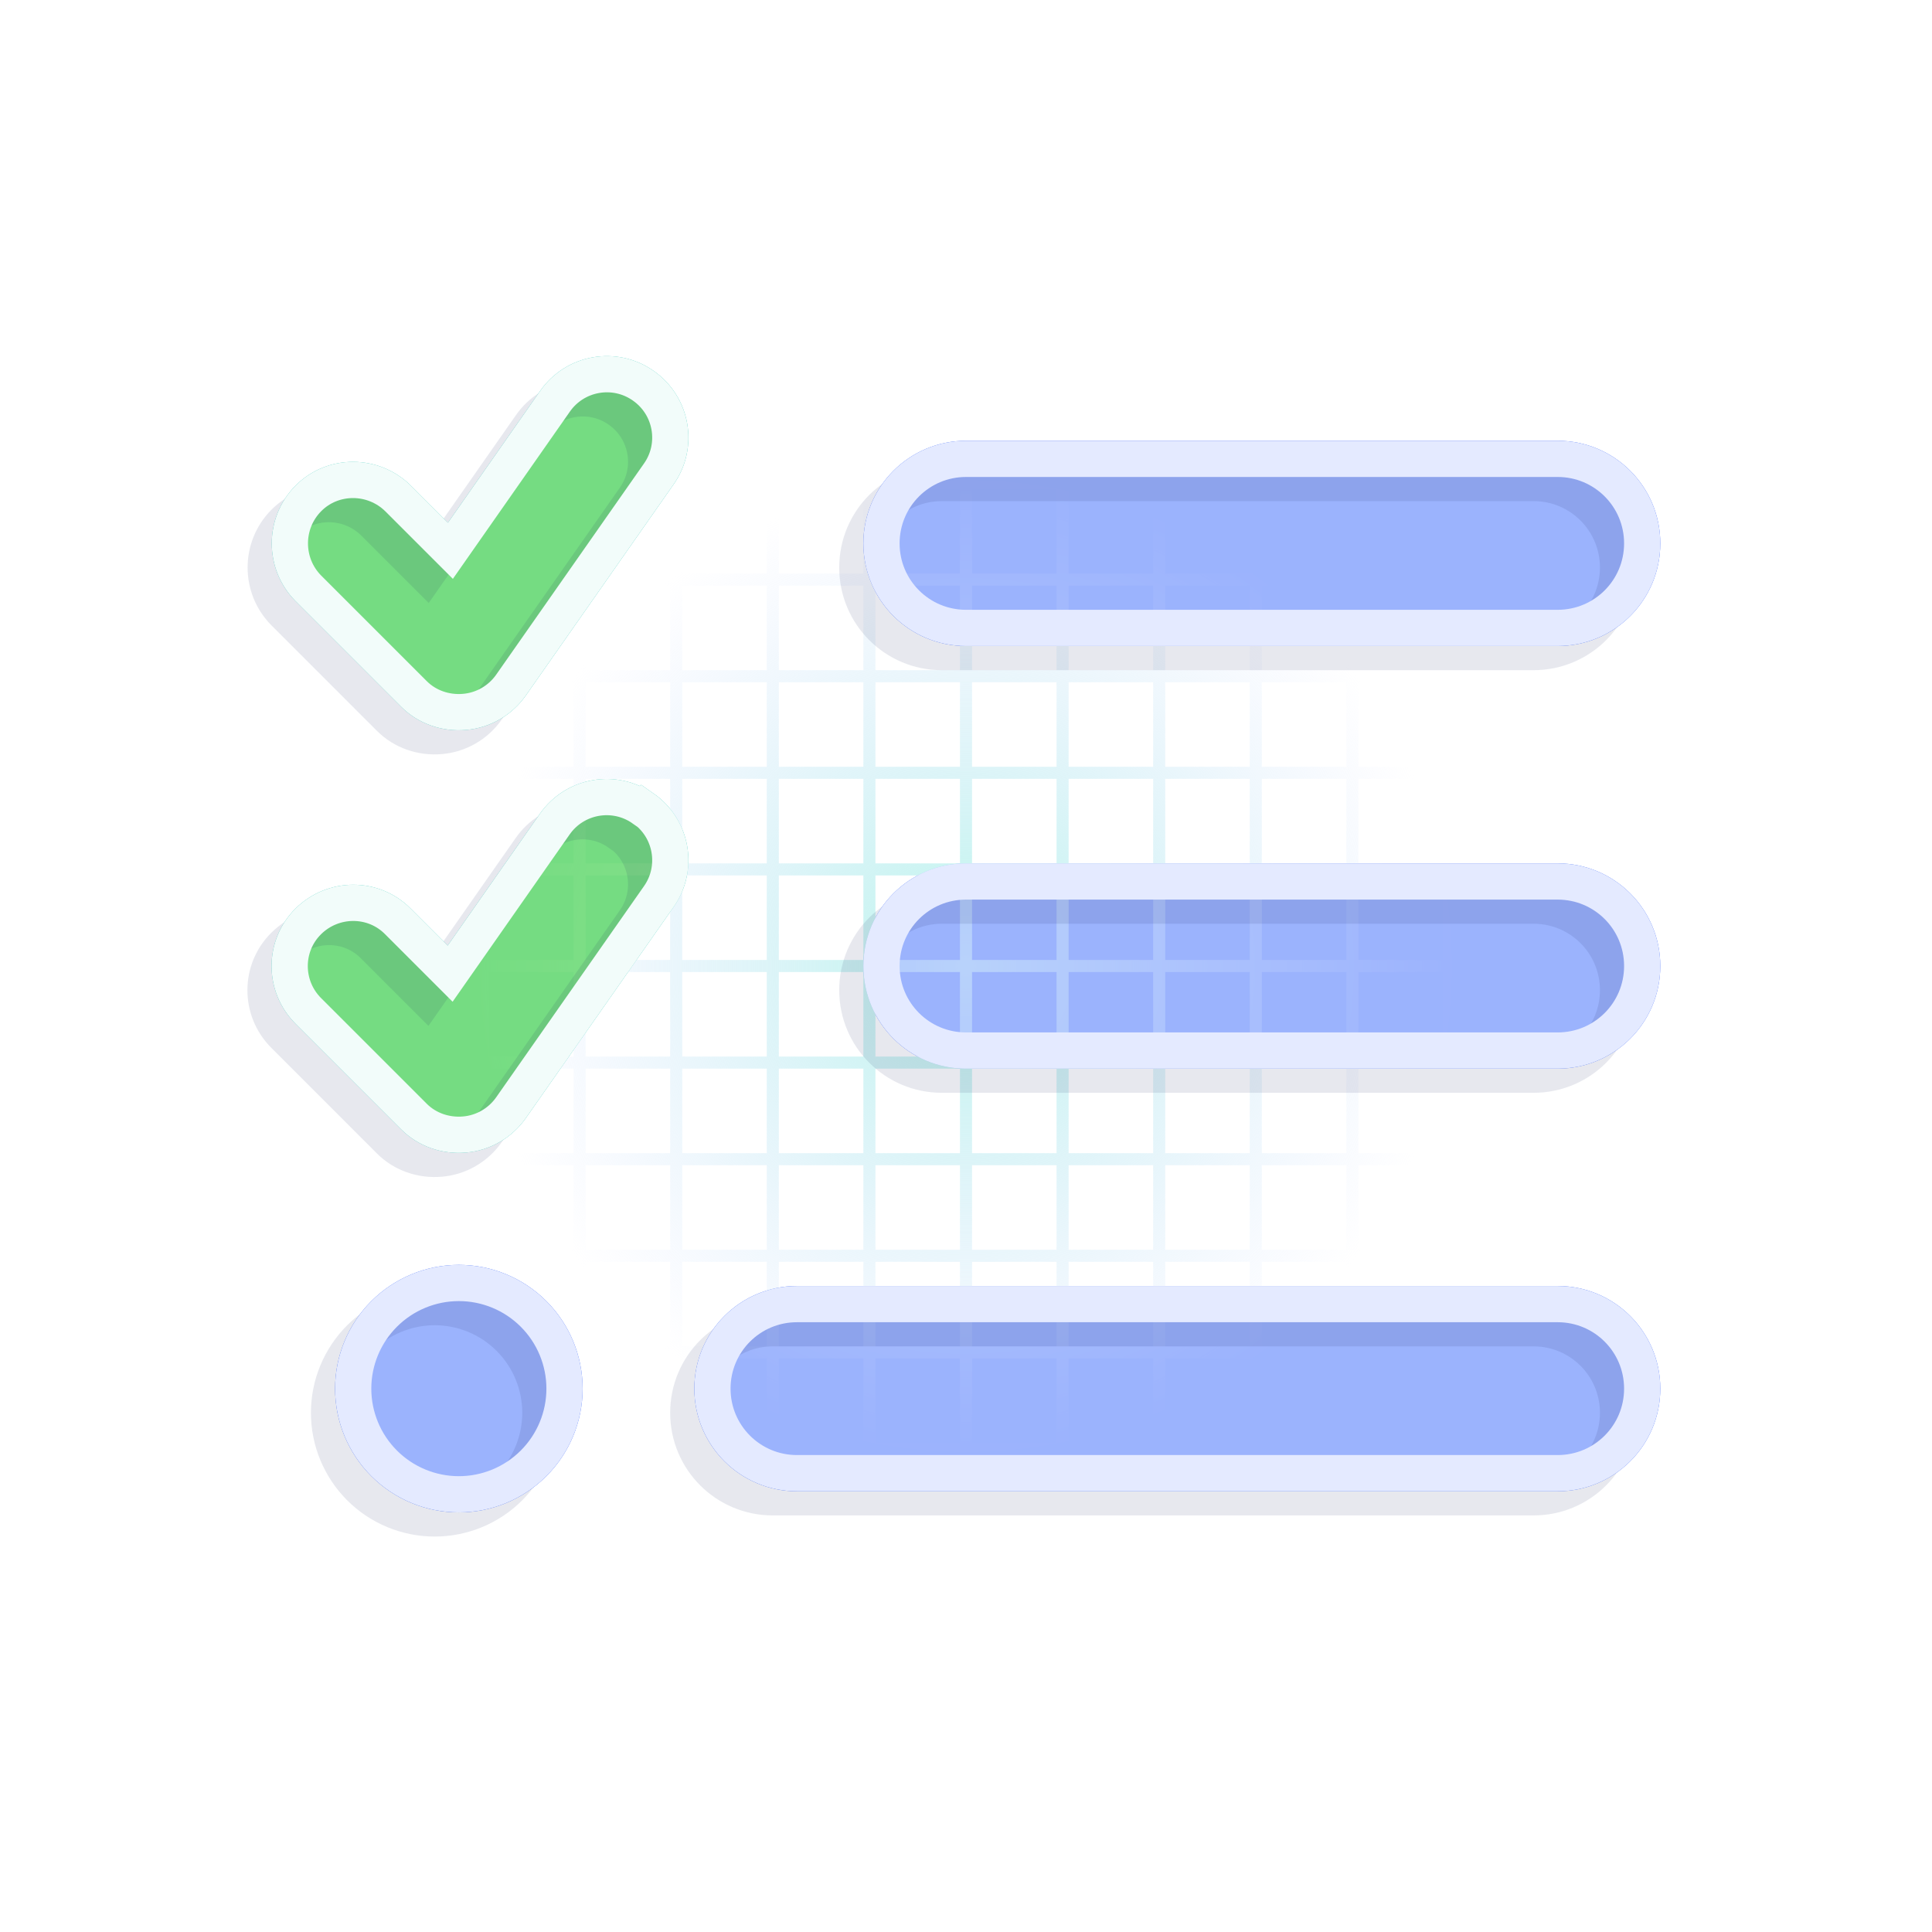 <svg width="160" height="160" viewBox="0 0 160 160" fill="none" xmlns="http://www.w3.org/2000/svg">
<g clip-path="url(#clip0_2186_2632)">
<g filter="url(#filter0_f_2186_2632)">
<path d="M73.001 45.001C73.001 41.129 76.129 38.001 80.001 38.001H129C132.872 38.001 136 41.129 136 45.001C136 48.873 132.872 52.001 129 52.001H80.001C76.129 52.001 73.001 48.873 73.001 45.001ZM73.001 80.001C73.001 76.129 76.129 73.001 80.001 73.001H129C132.872 73.001 136 76.129 136 80.001C136 83.873 132.872 87.001 129 87.001H80.001C76.129 87.001 73.001 83.873 73.001 80.001ZM59.001 115.001C59.001 111.129 62.129 108.001 66.001 108.001H129C132.872 108.001 136 111.129 136 115.001C136 118.873 132.872 122.001 129 122.001H66.001C62.129 122.001 59.001 118.873 59.001 115.001ZM38.001 106.251C40.321 106.251 42.547 107.173 44.188 108.814C45.829 110.455 46.751 112.68 46.751 115.001C46.751 117.322 45.829 119.547 44.188 121.188C42.547 122.829 40.321 123.751 38.001 123.751C35.68 123.751 33.454 122.829 31.813 121.188C30.172 119.547 29.25 117.322 29.25 115.001C29.25 112.68 30.172 110.455 31.813 108.814C33.454 107.173 35.68 106.251 38.001 106.251Z" fill="#2A59F4" stroke="#2A59F4" stroke-width="3"/>
<path d="M53.269 31.942C55.654 33.604 56.223 36.885 54.56 39.248L42.31 56.748C41.413 58.017 40.013 58.826 38.46 58.957C36.907 59.088 35.376 58.563 34.282 57.47L25.532 48.72C23.498 46.663 23.498 43.338 25.532 41.282C27.566 39.226 30.913 39.248 32.969 41.282L37.301 45.613L45.963 33.232C47.626 30.848 50.907 30.279 53.269 31.942ZM53.269 66.942C55.654 68.604 56.223 71.885 54.56 74.248L42.31 91.748C41.413 93.016 40.013 93.826 38.46 93.957C36.907 94.088 35.376 93.563 34.282 92.47L25.532 83.72C23.476 81.663 23.476 78.338 25.532 76.304C27.588 74.27 30.913 74.248 32.948 76.304L37.279 80.635L45.941 68.254C47.604 65.87 50.885 65.301 53.248 66.963L53.269 66.942Z" fill="#34C5B6" stroke="#34C5B6" stroke-width="3"/>
</g>
<path fill-rule="evenodd" clip-rule="evenodd" d="M16.5 15.5H23.5V0H24.5V15.5H31.5V0H32.5V15.5H39.5V0H40.5V15.5H47.5V0H48.5V15.5H55.5V0H56.5V15.5H63.5V0H64.5V15.5H71.5V0H72.5V15.5H79.5V0H80.5V15.5H87.5V0H88.5V15.5H95.5V0H96.5V15.5H103.5V0H104.5V15.5H111.5V0H112.5V15.5H119.5V0H120.5V15.5H127.5V0H128.5V15.5H135.5V0H136.5V15.5H143.5V0H144.5V15.5H160V16.5H144.5V23.5H160V24.5H144.5V31.5H160V32.5H144.5V39.5H160V40.5H144.5V47.5H160V48.5H144.5V55.5H160V56.5H144.5V63.5H160V64.5H144.5V71.5H160V72.5H144.5V79.5H160V80.5H144.5V87.5H160V88.5H144.5V95.5H160V96.5H144.5V103.5H160V104.5H144.5V111.5H160V112.5H144.5V119.5H160V120.5H144.5V127.5H160V128.5H144.5V135.5H160V136.5H144.5V143.5H160V144.5H144.5V160H143.5V144.5H136.5V160H135.5V144.5H128.5V160H127.5V144.5H120.5V160H119.5V144.5H112.5V160H111.5V144.5H104.5V160H103.5V144.5H96.5V160H95.5V144.5H88.5V160H87.5V144.5H80.5V160H79.5V144.5H72.5V160H71.5V144.5H64.5V160H63.5V144.5H56.5V160H55.5V144.5H48.5V160H47.5V144.5H40.5V160H39.5V144.5H32.5V160H31.5V144.5H24.5V160H23.5V144.5H16.5V160H15.5V144.5H0V143.5H15.5V136.5H0V135.5H15.5V128.5H0V127.5H15.5V120.5H0V119.5H15.5V112.5H0V111.5H15.5V104.5H0V103.5H15.5V96.5H0V95.5H15.5V88.5H0V87.5H15.5V80.5H0V79.5H15.5V72.5H0V71.5H15.5V64.5H0V63.5H15.5V56.5H0V55.5H15.5V48.5H0V47.5H15.5V40.5H0V39.5H15.5V32.5H0V31.5H15.5V24.5H0V23.5H15.5V16.5H0V15.5H15.5V0H16.5V15.5ZM16.5 143.5H23.5V136.5H16.5V143.5ZM24.5 143.5H31.5V136.5H24.5V143.5ZM32.5 143.5H39.5V136.5H32.5V143.5ZM40.5 143.5H47.5V136.5H40.5V143.5ZM48.5 143.5H55.5V136.5H48.5V143.5ZM56.5 143.5H63.5V136.5H56.5V143.5ZM64.5 143.5H71.5V136.5H64.5V143.5ZM72.5 143.5H79.5V136.5H72.5V143.5ZM80.5 143.5H87.5V136.5H80.5V143.5ZM88.5 143.5H95.5V136.5H88.5V143.5ZM96.5 143.5H103.5V136.5H96.5V143.5ZM104.5 143.5H111.5V136.5H104.5V143.5ZM112.5 143.5H119.5V136.5H112.5V143.5ZM120.5 143.5H127.5V136.5H120.5V143.5ZM128.5 143.5H135.5V136.5H128.5V143.5ZM136.5 143.5H143.5V136.5H136.5V143.5ZM16.5 135.5H23.5V128.5H16.5V135.5ZM24.5 135.5H31.5V128.5H24.5V135.5ZM32.5 135.5H39.5V128.5H32.5V135.5ZM40.5 135.5H47.5V128.5H40.5V135.5ZM48.5 135.5H55.5V128.5H48.5V135.5ZM56.5 135.5H63.5V128.5H56.5V135.5ZM64.5 135.5H71.5V128.5H64.5V135.5ZM72.5 135.5H79.5V128.5H72.5V135.5ZM80.5 135.5H87.5V128.5H80.5V135.5ZM88.5 135.5H95.5V128.5H88.5V135.5ZM96.5 135.5H103.5V128.5H96.5V135.5ZM104.5 135.5H111.5V128.5H104.5V135.5ZM112.5 135.5H119.5V128.5H112.5V135.5ZM120.5 135.5H127.5V128.5H120.5V135.5ZM128.5 135.5H135.5V128.5H128.5V135.5ZM136.5 135.5H143.5V128.5H136.5V135.5ZM16.5 127.5H23.5V120.5H16.5V127.5ZM24.5 127.5H31.5V120.5H24.5V127.5ZM32.5 127.5H39.5V120.5H32.5V127.5ZM40.5 127.5H47.5V120.5H40.5V127.5ZM48.5 127.5H55.5V120.5H48.5V127.5ZM56.5 127.5H63.5V120.5H56.5V127.5ZM64.5 127.5H71.5V120.5H64.5V127.5ZM72.5 127.5H79.5V120.5H72.5V127.5ZM80.5 127.5H87.5V120.5H80.5V127.5ZM88.5 127.5H95.5V120.5H88.5V127.5ZM96.5 127.5H103.5V120.5H96.5V127.5ZM104.5 127.5H111.5V120.5H104.5V127.5ZM112.5 127.5H119.5V120.5H112.5V127.5ZM120.5 127.5H127.5V120.5H120.5V127.5ZM128.5 127.5H135.5V120.5H128.5V127.5ZM136.5 127.5H143.5V120.5H136.5V127.5ZM16.5 119.5H23.5V112.5H16.5V119.5ZM24.5 119.5H31.5V112.5H24.5V119.5ZM32.5 119.5H39.5V112.5H32.5V119.5ZM40.5 119.5H47.5V112.5H40.5V119.5ZM48.5 119.5H55.5V112.5H48.5V119.5ZM56.5 119.5H63.5V112.5H56.5V119.5ZM64.5 119.5H71.5V112.5H64.5V119.5ZM72.5 119.5H79.5V112.5H72.5V119.5ZM80.5 119.5H87.5V112.5H80.5V119.5ZM88.5 119.5H95.5V112.5H88.5V119.5ZM96.5 119.5H103.5V112.5H96.5V119.5ZM104.5 119.5H111.5V112.5H104.5V119.5ZM112.5 119.5H119.5V112.5H112.5V119.5ZM120.5 119.5H127.5V112.5H120.5V119.5ZM128.5 119.5H135.5V112.5H128.5V119.5ZM136.5 119.5H143.5V112.5H136.5V119.5ZM16.5 111.5H23.5V104.5H16.5V111.5ZM24.5 111.5H31.5V104.5H24.5V111.5ZM32.5 111.5H39.5V104.5H32.5V111.5ZM40.5 111.5H47.5V104.5H40.5V111.5ZM48.5 111.5H55.5V104.5H48.5V111.5ZM56.5 111.5H63.5V104.5H56.5V111.5ZM64.5 111.5H71.5V104.5H64.5V111.5ZM72.5 111.5H79.5V104.5H72.5V111.5ZM80.5 111.5H87.5V104.5H80.5V111.5ZM88.5 111.5H95.5V104.5H88.5V111.5ZM96.5 111.5H103.5V104.5H96.5V111.5ZM104.5 111.5H111.5V104.5H104.5V111.5ZM112.5 111.5H119.5V104.5H112.5V111.5ZM120.5 111.5H127.5V104.5H120.5V111.5ZM128.5 111.5H135.5V104.5H128.5V111.5ZM136.5 111.5H143.5V104.5H136.5V111.5ZM16.5 103.5H23.5V96.5H16.5V103.5ZM24.5 103.5H31.5V96.5H24.5V103.5ZM32.5 103.5H39.5V96.5H32.5V103.5ZM40.5 103.5H47.5V96.5H40.5V103.5ZM48.5 103.5H55.5V96.5H48.5V103.5ZM56.5 103.5H63.5V96.5H56.5V103.5ZM64.5 103.5H71.5V96.5H64.5V103.5ZM72.5 103.5H79.5V96.5H72.5V103.5ZM80.5 103.5H87.5V96.5H80.5V103.5ZM88.5 103.5H95.5V96.5H88.5V103.5ZM96.5 103.5H103.5V96.5H96.5V103.5ZM104.5 103.5H111.5V96.5H104.5V103.5ZM112.5 103.5H119.5V96.5H112.5V103.5ZM120.5 103.5H127.5V96.5H120.5V103.5ZM128.5 103.5H135.5V96.5H128.5V103.5ZM136.5 103.5H143.5V96.5H136.5V103.5ZM16.5 95.5H23.5V88.5H16.5V95.5ZM24.5 95.5H31.5V88.5H24.5V95.5ZM32.5 95.5H39.5V88.5H32.5V95.5ZM40.5 95.5H47.5V88.5H40.5V95.5ZM48.5 95.5H55.5V88.5H48.5V95.5ZM56.5 95.5H63.5V88.5H56.5V95.5ZM64.5 95.5H71.5V88.5H64.5V95.5ZM72.5 95.5H79.5V88.5H72.5V95.5ZM80.5 95.5H87.5V88.5H80.5V95.5ZM88.5 95.5H95.5V88.5H88.5V95.5ZM96.5 95.5H103.5V88.5H96.5V95.5ZM104.5 95.5H111.5V88.5H104.5V95.5ZM112.5 95.5H119.5V88.5H112.5V95.5ZM120.5 95.5H127.5V88.5H120.5V95.5ZM128.5 95.5H135.5V88.5H128.5V95.5ZM136.5 95.5H143.5V88.5H136.5V95.5ZM16.5 87.5H23.5V80.5H16.5V87.5ZM24.5 87.5H31.5V80.5H24.5V87.5ZM32.5 87.5H39.5V80.5H32.5V87.5ZM40.5 87.5H47.5V80.5H40.5V87.5ZM48.5 87.5H55.5V80.5H48.5V87.5ZM56.5 87.5H63.5V80.5H56.5V87.5ZM64.5 87.5H71.5V80.5H64.5V87.5ZM72.5 87.5H79.5V80.5H72.5V87.5ZM80.5 87.5H87.5V80.5H80.5V87.5ZM88.5 87.5H95.5V80.5H88.5V87.5ZM96.5 87.5H103.5V80.5H96.5V87.5ZM104.5 87.5H111.5V80.5H104.5V87.5ZM112.5 87.5H119.5V80.5H112.5V87.5ZM120.5 87.5H127.5V80.5H120.5V87.5ZM128.5 87.5H135.5V80.5H128.5V87.5ZM136.5 87.5H143.5V80.5H136.5V87.5ZM16.5 79.5H23.5V72.5H16.5V79.5ZM24.5 79.5H31.5V72.5H24.5V79.5ZM32.5 79.5H39.5V72.5H32.5V79.5ZM40.5 79.5H47.5V72.5H40.5V79.5ZM48.5 79.5H55.5V72.5H48.5V79.5ZM56.5 79.5H63.5V72.5H56.5V79.5ZM64.5 79.5H71.5V72.5H64.5V79.5ZM72.5 79.5H79.5V72.5H72.5V79.5ZM80.5 79.5H87.5V72.5H80.5V79.5ZM88.5 79.5H95.5V72.5H88.5V79.5ZM96.5 79.5H103.5V72.5H96.5V79.5ZM104.5 79.5H111.5V72.5H104.5V79.5ZM112.5 79.5H119.5V72.5H112.5V79.5ZM120.5 79.5H127.5V72.5H120.5V79.5ZM128.5 79.5H135.5V72.5H128.5V79.5ZM136.5 79.5H143.5V72.5H136.5V79.5ZM16.5 71.5H23.5V64.5H16.5V71.5ZM24.5 71.5H31.5V64.5H24.5V71.5ZM32.5 71.5H39.5V64.5H32.5V71.5ZM40.5 71.5H47.5V64.5H40.5V71.5ZM48.5 71.5H55.5V64.5H48.5V71.5ZM56.5 71.5H63.5V64.5H56.5V71.5ZM64.5 71.5H71.5V64.5H64.5V71.5ZM72.5 71.5H79.5V64.5H72.5V71.5ZM80.5 71.5H87.5V64.5H80.5V71.5ZM88.5 71.5H95.5V64.5H88.5V71.5ZM96.5 71.5H103.5V64.5H96.5V71.5ZM104.5 71.5H111.5V64.5H104.5V71.5ZM112.5 71.5H119.5V64.5H112.5V71.5ZM120.5 71.5H127.5V64.5H120.5V71.5ZM128.5 71.5H135.5V64.5H128.5V71.5ZM136.5 71.5H143.5V64.5H136.5V71.5ZM16.5 63.5H23.5V56.5H16.5V63.5ZM24.5 63.5H31.5V56.5H24.5V63.5ZM32.5 63.5H39.5V56.5H32.5V63.5ZM40.5 63.5H47.5V56.5H40.5V63.5ZM48.5 63.5H55.5V56.5H48.5V63.5ZM56.5 63.5H63.5V56.5H56.5V63.5ZM64.5 63.5H71.5V56.5H64.5V63.5ZM72.5 63.5H79.5V56.5H72.5V63.5ZM80.5 63.5H87.5V56.5H80.5V63.5ZM88.5 63.5H95.5V56.5H88.5V63.5ZM96.5 63.5H103.5V56.5H96.5V63.5ZM104.5 63.5H111.5V56.5H104.5V63.5ZM112.5 63.5H119.5V56.5H112.5V63.5ZM120.5 63.5H127.5V56.5H120.5V63.5ZM128.5 63.5H135.5V56.5H128.5V63.5ZM136.5 63.5H143.5V56.5H136.5V63.5ZM16.5 55.5H23.5V48.5H16.5V55.5ZM24.5 55.5H31.5V48.5H24.5V55.5ZM32.5 55.5H39.5V48.5H32.5V55.5ZM40.5 55.5H47.5V48.5H40.5V55.5ZM48.5 55.5H55.5V48.5H48.5V55.5ZM56.5 55.5H63.5V48.5H56.5V55.5ZM64.5 55.5H71.5V48.5H64.5V55.5ZM72.5 55.5H79.5V48.5H72.5V55.5ZM80.5 55.5H87.5V48.5H80.5V55.5ZM88.5 55.5H95.5V48.5H88.5V55.5ZM96.5 55.5H103.5V48.5H96.5V55.5ZM104.5 55.5H111.5V48.5H104.5V55.5ZM112.5 55.5H119.5V48.5H112.5V55.5ZM120.5 55.5H127.5V48.5H120.5V55.5ZM128.5 55.5H135.5V48.5H128.5V55.5ZM136.5 55.5H143.5V48.5H136.5V55.5ZM16.5 47.5H23.5V40.5H16.5V47.5ZM24.5 47.5H31.5V40.5H24.5V47.5ZM32.5 47.5H39.5V40.5H32.5V47.5ZM40.5 47.5H47.5V40.5H40.5V47.5ZM48.5 47.5H55.5V40.5H48.5V47.5ZM56.5 47.5H63.5V40.5H56.5V47.5ZM64.5 47.5H71.5V40.5H64.5V47.5ZM72.5 47.5H79.5V40.5H72.5V47.5ZM80.5 47.5H87.5V40.5H80.5V47.5ZM88.5 47.5H95.5V40.5H88.5V47.5ZM96.5 47.5H103.5V40.5H96.5V47.5ZM104.5 47.5H111.5V40.5H104.5V47.5ZM112.5 47.5H119.5V40.5H112.5V47.5ZM120.5 47.5H127.5V40.5H120.5V47.5ZM128.5 47.5H135.5V40.5H128.5V47.5ZM136.5 47.5H143.5V40.5H136.5V47.5ZM16.5 39.5H23.5V32.5H16.5V39.5ZM24.5 39.5H31.5V32.5H24.5V39.5ZM32.5 39.5H39.5V32.5H32.5V39.5ZM40.5 39.5H47.5V32.5H40.5V39.5ZM48.5 39.5H55.5V32.5H48.5V39.5ZM56.5 39.5H63.5V32.5H56.5V39.5ZM64.5 39.5H71.5V32.5H64.5V39.5ZM72.5 39.5H79.5V32.5H72.5V39.5ZM80.5 39.5H87.5V32.5H80.5V39.5ZM88.5 39.5H95.5V32.5H88.5V39.5ZM96.5 39.5H103.5V32.5H96.5V39.5ZM104.5 39.5H111.5V32.5H104.5V39.5ZM112.5 39.5H119.5V32.5H112.5V39.5ZM120.5 39.5H127.5V32.5H120.5V39.5ZM128.5 39.5H135.5V32.5H128.5V39.5ZM136.5 39.5H143.5V32.5H136.5V39.5ZM16.5 31.5H23.5V24.5H16.5V31.5ZM24.5 31.5H31.5V24.5H24.5V31.5ZM32.5 31.5H39.5V24.5H32.5V31.5ZM40.5 31.5H47.5V24.5H40.5V31.5ZM48.5 31.5H55.5V24.5H48.5V31.5ZM56.5 31.5H63.5V24.5H56.5V31.5ZM64.5 31.5H71.5V24.5H64.5V31.5ZM72.5 31.5H79.5V24.5H72.5V31.5ZM80.5 31.5H87.5V24.5H80.5V31.5ZM88.5 31.5H95.5V24.5H88.5V31.5ZM96.5 31.5H103.5V24.5H96.5V31.5ZM104.5 31.5H111.5V24.5H104.5V31.5ZM112.5 31.5H119.5V24.5H112.5V31.5ZM120.5 31.5H127.5V24.5H120.5V31.5ZM128.5 31.5H135.5V24.5H128.5V31.5ZM136.5 31.5H143.5V24.5H136.5V31.5ZM16.5 23.5H23.5V16.5H16.5V23.5ZM24.5 23.5H31.5V16.5H24.5V23.5ZM32.5 23.5H39.5V16.5H32.5V23.5ZM40.5 23.5H47.5V16.5H40.5V23.5ZM48.5 23.5H55.5V16.5H48.5V23.5ZM56.5 23.5H63.5V16.5H56.5V23.5ZM64.5 23.5H71.5V16.5H64.5V23.5ZM72.5 23.5H79.5V16.5H72.5V23.5ZM80.5 23.5H87.5V16.5H80.5V23.5ZM88.5 23.5H95.5V16.5H88.5V23.5ZM96.5 23.5H103.5V16.5H96.5V23.5ZM104.5 23.5H111.5V16.5H104.5V23.5ZM112.5 23.5H119.5V16.5H112.5V23.5ZM120.5 23.5H127.5V16.5H120.5V23.5ZM128.5 23.5H135.5V16.5H128.5V23.5ZM136.5 23.5H143.5V16.5H136.5V23.5Z" fill="url(#paint0_radial_2186_2632)"/>
<g opacity="0.8" filter="url(#filter1_i_2186_2632)">
<path d="M74.001 45.001C74.001 41.129 77.129 38.001 81.001 38.001H130C133.872 38.001 137 41.129 137 45.001C137 48.873 133.872 52.001 130 52.001H81.001C77.129 52.001 74.001 48.873 74.001 45.001ZM74.001 80.001C74.001 76.129 77.129 73.001 81.001 73.001H130C133.872 73.001 137 76.129 137 80.001C137 83.873 133.872 87.001 130 87.001H81.001C77.129 87.001 74.001 83.873 74.001 80.001ZM60.001 115.001C60.001 111.129 63.129 108.001 67.001 108.001H130C133.872 108.001 137 111.129 137 115.001C137 118.873 133.872 122.001 130 122.001H67.001C63.129 122.001 60.001 118.873 60.001 115.001ZM39.001 106.251C41.321 106.251 43.547 107.173 45.188 108.814C46.829 110.455 47.751 112.68 47.751 115.001C47.751 117.322 46.829 119.547 45.188 121.188C43.547 122.829 41.321 123.751 39.001 123.751C36.68 123.751 34.454 122.829 32.813 121.188C31.172 119.547 30.25 117.322 30.25 115.001C30.25 112.68 31.172 110.455 32.813 108.814C34.454 107.173 36.68 106.251 39.001 106.251Z" fill="#B8C9FF"/>
<path d="M54.269 31.942C56.654 33.604 57.223 36.885 55.56 39.248L43.31 56.748C42.413 58.017 41.013 58.826 39.46 58.957C37.907 59.088 36.376 58.563 35.282 57.47L26.532 48.72C24.498 46.663 24.498 43.338 26.532 41.282C28.566 39.226 31.913 39.248 33.969 41.282L38.301 45.613L46.963 33.232C48.626 30.848 51.907 30.279 54.269 31.942ZM54.269 66.942C56.654 68.604 57.223 71.885 55.56 74.248L43.31 91.748C42.413 93.016 41.013 93.826 39.46 93.957C37.907 94.088 36.376 93.563 35.282 92.47L26.532 83.72C24.476 81.663 24.476 78.338 26.532 76.304C28.588 74.27 31.913 74.248 33.948 76.304L38.279 80.635L46.941 68.254C48.604 65.87 51.885 65.301 54.248 66.963L54.269 66.942Z" fill="#86E275"/>
</g>
<g opacity="0.1">
<path d="M71.001 47.001C71.001 43.129 74.129 40.001 78.001 40.001H127C130.872 40.001 134 43.129 134 47.001C134 50.873 130.872 54.001 127 54.001H78.001C74.129 54.001 71.001 50.873 71.001 47.001ZM71.001 82.001C71.001 78.129 74.129 75.001 78.001 75.001H127C130.872 75.001 134 78.129 134 82.001C134 85.873 130.872 89.001 127 89.001H78.001C74.129 89.001 71.001 85.873 71.001 82.001ZM57.001 117.001C57.001 113.129 60.129 110.001 64.001 110.001H127C130.872 110.001 134 113.129 134 117.001C134 120.873 130.872 124.001 127 124.001H64.001C60.129 124.001 57.001 120.873 57.001 117.001ZM36.001 108.251C38.321 108.251 40.547 109.173 42.188 110.814C43.829 112.455 44.751 114.68 44.751 117.001C44.751 119.322 43.829 121.547 42.188 123.188C40.547 124.829 38.321 125.751 36.001 125.751C33.68 125.751 31.454 124.829 29.813 123.188C28.172 121.547 27.25 119.322 27.25 117.001C27.25 114.68 28.172 112.455 29.813 110.814C31.454 109.173 33.68 108.251 36.001 108.251Z" stroke="#071955" stroke-width="3"/>
<path d="M51.269 33.941C53.654 35.604 54.223 38.885 52.56 41.248L40.31 58.748C39.413 60.017 38.013 60.826 36.46 60.957C34.907 61.088 33.376 60.563 32.282 59.47L23.532 50.72C21.498 48.663 21.498 45.338 23.532 43.282C25.566 41.226 28.913 41.248 30.969 43.282L35.301 47.613L43.963 35.232C45.626 32.848 48.907 32.279 51.269 33.941ZM51.269 68.942C53.654 70.604 54.223 73.885 52.56 76.248L40.31 93.748C39.413 95.016 38.013 95.826 36.46 95.957C34.907 96.088 33.376 95.563 32.282 94.47L23.532 85.72C21.476 83.663 21.476 80.338 23.532 78.304C25.588 76.27 28.913 76.248 30.948 78.304L35.279 82.635L43.941 70.254C45.604 67.87 48.885 67.301 51.248 68.963L51.269 68.942Z" stroke="#071955" stroke-width="3"/>
</g>
<path d="M73.001 45.001C73.001 41.129 76.129 38.001 80.001 38.001H129C132.872 38.001 136 41.129 136 45.001C136 48.873 132.872 52.001 129 52.001H80.001C76.129 52.001 73.001 48.873 73.001 45.001ZM73.001 80.001C73.001 76.129 76.129 73.001 80.001 73.001H129C132.872 73.001 136 76.129 136 80.001C136 83.873 132.872 87.001 129 87.001H80.001C76.129 87.001 73.001 83.873 73.001 80.001ZM59.001 115.001C59.001 111.129 62.129 108.001 66.001 108.001H129C132.872 108.001 136 111.129 136 115.001C136 118.873 132.872 122.001 129 122.001H66.001C62.129 122.001 59.001 118.873 59.001 115.001ZM38.001 106.251C40.321 106.251 42.547 107.173 44.188 108.814C45.829 110.455 46.751 112.68 46.751 115.001C46.751 117.322 45.829 119.547 44.188 121.188C42.547 122.829 40.321 123.751 38.001 123.751C35.68 123.751 33.454 122.829 31.813 121.188C30.172 119.547 29.25 117.322 29.25 115.001C29.25 112.68 30.172 110.455 31.813 108.814C33.454 107.173 35.68 106.251 38.001 106.251Z" stroke="#E4EAFF" stroke-width="3"/>
<path d="M53.269 31.942C55.654 33.604 56.223 36.885 54.56 39.248L42.31 56.748C41.413 58.017 40.013 58.826 38.46 58.957C36.907 59.088 35.376 58.563 34.282 57.47L25.532 48.72C23.498 46.663 23.498 43.338 25.532 41.282C27.566 39.226 30.913 39.248 32.969 41.282L37.301 45.613L45.963 33.232C47.626 30.848 50.907 30.279 53.269 31.942ZM53.269 66.942C55.654 68.604 56.223 71.885 54.56 74.248L42.31 91.748C41.413 93.016 40.013 93.826 38.46 93.957C36.907 94.088 35.376 93.563 34.282 92.47L25.532 83.72C23.476 81.663 23.476 78.338 25.532 76.304C27.588 74.27 30.913 74.248 32.948 76.304L37.279 80.635L45.941 68.254C47.604 65.87 50.885 65.301 53.248 66.963L53.269 66.942Z" stroke="#F2FCFA" stroke-width="3"/>
</g>
<defs>
<filter id="filter0_f_2186_2632" x="14" y="16" width="132" height="128" filterUnits="userSpaceOnUse" color-interpolation-filters="sRGB">
<feFlood flood-opacity="0" result="BackgroundImageFix"/>
<feBlend mode="normal" in="SourceGraphic" in2="BackgroundImageFix" result="shape"/>
<feGaussianBlur stdDeviation="4" result="effect1_foregroundBlur_2186_2632"/>
</filter>
<filter id="filter1_i_2186_2632" x="24" y="24" width="113" height="112" filterUnits="userSpaceOnUse" color-interpolation-filters="sRGB">
<feFlood flood-opacity="0" result="BackgroundImageFix"/>
<feBlend mode="normal" in="SourceGraphic" in2="BackgroundImageFix" result="shape"/>
<feColorMatrix in="SourceAlpha" type="matrix" values="0 0 0 0 0 0 0 0 0 0 0 0 0 0 0 0 0 0 127 0" result="hardAlpha"/>
<feOffset/>
<feGaussianBlur stdDeviation="5.5"/>
<feComposite in2="hardAlpha" operator="arithmetic" k2="-1" k3="1"/>
<feColorMatrix type="matrix" values="0 0 0 0 0 0 0 0 0 0.153 0 0 0 0 0.659 0 0 0 1 0"/>
<feBlend mode="normal" in2="shape" result="effect1_innerShadow_2186_2632"/>
</filter>
<radialGradient id="paint0_radial_2186_2632" cx="0" cy="0" r="1" gradientUnits="userSpaceOnUse" gradientTransform="translate(80 80) rotate(90) scale(80)">
<stop stop-color="#B9F6EB"/>
<stop offset="0.5" stop-color="#D6E0FF" stop-opacity="0"/>
</radialGradient>
<clipPath id="clip0_2186_2632">
<rect width="160" height="160" fill="white"/>
</clipPath>
</defs>
</svg>
